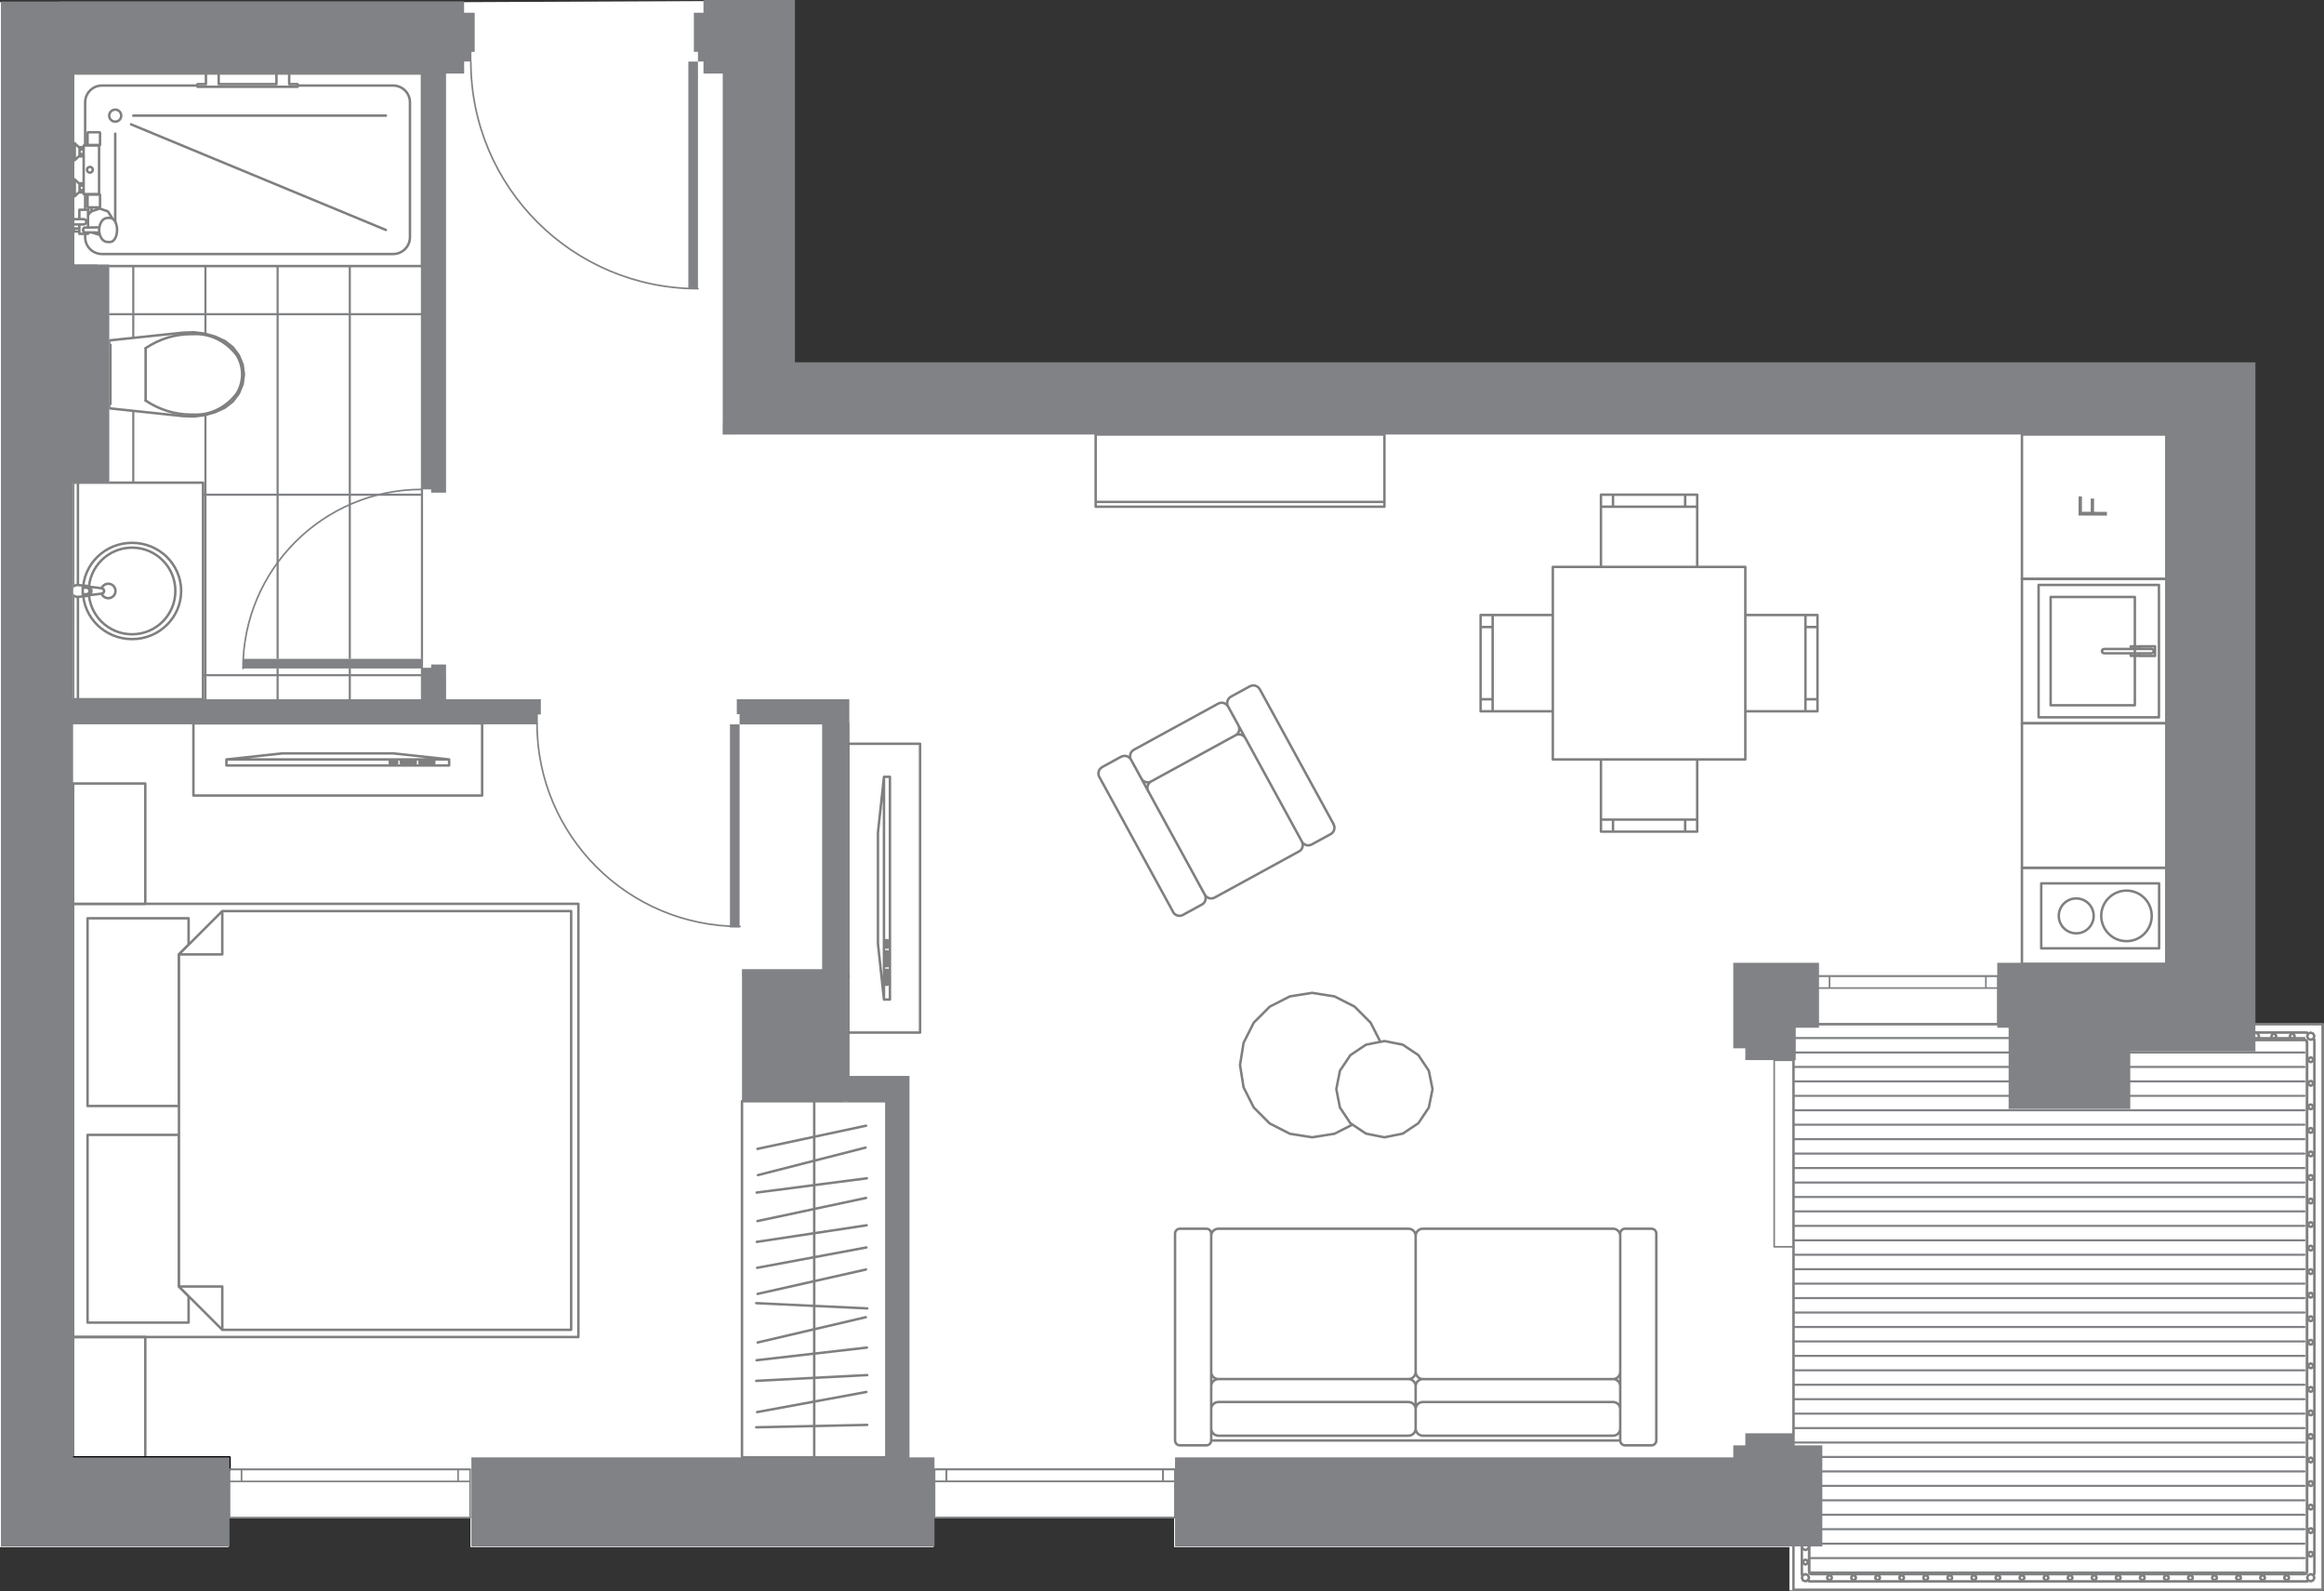<?xml version="1.0" encoding="UTF-8"?> <svg xmlns="http://www.w3.org/2000/svg" id="_Слой_2" data-name="Слой 2" viewBox="0 0 1600.85 1095.62"><rect x="0" y="0" width="1600.85" height="1095.62" fill="#333333" stroke="none"/> <defs> <style> .cls-1, .cls-2 { fill: #fff; } .cls-3 { stroke-width: 1.48px; } .cls-3, .cls-4, .cls-5, .cls-6, .cls-7, .cls-8, .cls-9, .cls-10, .cls-11, .cls-12 { fill: none; } .cls-3, .cls-4, .cls-5, .cls-6, .cls-8, .cls-9, .cls-11, .cls-12 { stroke-linecap: round; stroke-linejoin: round; } .cls-3, .cls-7, .cls-11, .cls-12 { stroke: #808285; } .cls-4, .cls-6 { stroke-width: 1.7px; } .cls-4, .cls-9 { stroke: #7f7f7f; } .cls-2, .cls-13, .cls-7, .cls-10, .cls-14 { fill-rule: evenodd; } .cls-5 { stroke-width: 3.41px; } .cls-5, .cls-6 { stroke: #000; } .cls-13, .cls-15 { fill: #808285; } .cls-7 { stroke-miterlimit: 10; } .cls-8 { stroke: #474647; } .cls-8, .cls-12 { stroke-width: 1.14px; } .cls-9 { stroke-width: 1.7px; } .cls-11 { stroke-width: 1.45px; } .cls-16 { fill: #7f7f7f; } .cls-14 { fill: #ccc; } </style> </defs> <g id="Layer_2" data-name="Layer 2"> <g> <polygon class="cls-1" points="0 1.49 319.04 1.49 546.93 .45 546.93 249.97 1552.96 249.97 1552.96 705.74 1599.36 705.74 1599.36 1095.22 1232.61 1095.22 1232.61 1065.38 808.76 1065.38 808.76 1045.5 643.06 1045.5 643.06 1065.38 324.07 1065.38 324.07 1045.5 157.45 1045.5 157.45 1065.38 0 1065.38 0 1.49"></polygon> <path class="cls-3" d="M50.36,464.97h240.31M50.36,340.67h240.31M75.22,216.37h215.45M50.36,92.06h240.31m0,389.48V50.63m-49.72,430.91V50.63m-49.72,430.91V50.63m-49.72,430.91V50.63m-49.71,430.91V50.63"></path> <rect class="cls-1" x="1392.79" y="398.67" width="97.86" height="97.86"></rect> <polyline class="cls-10" points="290.68 481.54 290.68 50.63 50.36 50.63 50.36 183.22 75.22 183.22 75.22 332.38 50.36 332.38 50.36 481.54 290.68 481.54"></polyline> <polyline class="cls-2" points="50.36 50.63 50.36 183.22 290.68 183.22 290.68 50.63 50.36 50.63"></polyline> <path class="cls-4" d="M50.36,50.63h240.31m0,0V183.22m0,0H50.36m0,0V50.63m19.89,8.28h200.54m11.6,11.6v92.81m-11.6,11.61H70.25m-11.6-11.61V70.52m24.86,9.11c0-2.29-1.85-4.14-4.14-4.14s-4.15,1.85-4.15,4.14,1.85,4.15,4.15,4.15,4.14-1.86,4.14-4.15m187.28-20.72c6.41,0,11.6,5.19,11.6,11.6m0,92.81c0,6.41-5.19,11.61-11.6,11.61m-200.54,0c-6.41,0-11.6-5.19-11.6-11.61m0-92.81c0-6.41,5.19-11.6,11.6-11.6"></path> <polyline class="cls-2" points="204.99 59.75 204.99 57.92 199.19 57.92 199.19 50.63 190.41 50.63 190.41 57.92 150.64 57.92 150.64 50.63 141.85 50.63 141.85 57.92 136.05 57.92 136.05 59.75 204.99 59.75"></polyline> <path class="cls-4" d="M204.99,59.75h-68.94m0,0v-1.82m0,0h5.8m0,0v-7.29m0,0h8.79m0,0v7.29m0,0h39.78m0,0v-7.29m0,0h8.78m0,0v7.29m0,0h5.8m0,0v1.82"></path> <polyline class="cls-2" points="50.36 127.12 47.05 127.12 47.05 131.59 50.36 131.59 50.36 127.12"></polyline> <path class="cls-4" d="M50.36,127.11v4.48m0,0h-3.31m0,0v-4.48m0,0h3.31"></path> <polyline class="cls-2" points="50.36 102.26 47.05 102.26 47.05 106.73 50.36 106.73 50.36 102.26"></polyline> <path class="cls-4" d="M50.36,102.26v4.47m0,0h-3.31m0,0v-4.47m0,0h3.31m29.01-10.2v66.3m12.43-78.73h174.02m-175.56,6l175.56,72.73"></path> <polyline class="cls-2" points="68.41 91.07 60.82 91.07 60.46 91.22 60.33 91.57 60.33 99.86 60.47 99.86 60.47 100.18 57.65 100.18 57.65 101.35 54.84 101.35 54.84 101.84 51.52 98.69 50.36 98.69 50.36 110.29 51.52 110.29 54.84 107.15 54.84 107.65 57.65 107.65 57.65 126.21 54.84 126.21 54.84 126.71 51.52 123.55 50.36 123.55 50.36 135.15 51.52 135.15 54.84 132.01 54.84 132.51 57.65 132.51 57.65 133.66 60.47 133.66 60.47 134 60.33 134 60.33 142.28 60.46 142.63 60.82 142.78 60.89 142.78 60.89 147.97 60.64 148.41 60.64 144.44 54.67 144.44 54.67 150.9 50.36 150.9 50.36 154.55 54.67 154.55 54.67 157.28 51.85 157.28 51.09 157.59 50.78 158.36 51.09 159.12 51.85 159.44 54.67 159.44 54.67 161.01 60.64 161.01 60.64 160.05 63.27 160.07 68.87 161.84 68.96 162.14 69.66 163.72 70.55 164.91 70.85 165.25 71.96 166.05 72.41 166.28 73.63 166.56 74.16 166.64 75.92 166.64 77.15 166.36 78.29 165.53 79.28 164.22 80.03 162.5 80.51 160.5 80.67 158.36 80.51 156.22 80.03 154.21 79.28 152.49 78.29 151.19 77.55 150.64 74.35 145.58 68.69 143.61 63.04 145.55 63.04 142.78 68.41 142.78 68.76 142.63 68.91 142.28 68.91 134 68.1 134 68.1 133.66 68.13 133.66 68.23 133.66 68.26 133.66 68.26 100.18 68.23 100.18 68.13 100.18 68.1 100.18 68.1 99.86 68.91 99.86 68.91 91.57 68.76 91.22 68.41 91.07"></polyline> <path class="cls-4" d="M68.41,91.07l.34,.15m0,0l.15,.34m0,0v8.29m0,0h-.81m0,0v.33m0,0h.03m0,0h.1m0,0h.03m0,0v33.48m0,0h-.03m0,0h-.1m0,0h-.03m0,0v.33m0,0h.81m0,0v8.29m0,0l-.15,.35m0,0l-.34,.15m0,0h-5.37m0,0v2.77m0,0l5.65-1.94m0,0l5.65,1.97m0,0l3.2,5.06m0,0l.74,.54m0,0l.99,1.31m0,0l.75,1.72m0,0l.48,2.01m0,0l.16,2.14m0,0l-.16,2.14m0,0l-.48,2m0,0l-.75,1.73m0,0l-.99,1.31m0,0l-1.14,.83m0,0l-1.23,.28m0,0h-1.76m0,0l-.53-.08m0,0l-1.23-.28m0,0l-.45-.23m0,0l-1.1-.8m0,0l-.3-.35m0,0l-.89-1.19m0,0l-.7-1.57m0,0l-.08-.3m0,0l-5.6-1.77m0,0l-2.64-.02m0,0v.96m0,0h-5.96m0,0v-1.57m0,0h-2.82m0,0l-.76-.32m0,0l-.32-.76m0,0l.32-.77m0,0l.76-.31m0,0h2.82m0,0v-2.74m0,0h-4.31m0,0v-3.65m0,0h4.31m0,0v-6.46m0,0h5.96m0,0v3.98m0,0l.25-.44m0,0v-5.19m0,0h-.07m0,0l-.36-.15m0,0l-.13-.35m0,0v-8.29m0,0h.15m0,0v-.33m0,0h-2.82m0,0v-1.16m0,0h-2.82m0,0v-.5m0,0l-3.32,3.15m0,0h-1.16m0,0v-11.6m0,0h1.16m0,0l3.32,3.15m0,0v-.5m0,0h2.82m0,0v-18.56m0,0h-2.82m0,0v-.5m0,0l-3.32,3.15m0,0h-1.16m0,0v-11.6m0,0h1.16m0,0l3.32,3.15m0,0v-.5m0,0h2.82m0,0v-1.16m0,0h2.82m0,0v-.33m0,0h-.15m0,0v-8.29m0,0l.13-.34m0,0l.36-.15m0,0h7.6m-13.58,15h2.82m-2.82-3.15h2.82m-2.82,28.01h2.82m-2.82-3.15h2.82m0,26.77h-2.98m0-3.65h2.98m0,3.65h-2.98m13.8,5.64l-3.02-.09m2.94-.23l-.12-1.51m0,0l.12-1.51m.33,4.43l.15,.56m-.15-.56l-.33-1.41m.33-4.43l.23-.86m-.56,2.27l.33-1.41m.23-.86l.7-1.56m-1.18,3.51l-3.02,.08m4.19-3.6l.89-1.21m0,0l.3-.35m6.3-1.11l.4,.28m-1.63-.56l1.23,.28m-6.3,1.11l1.1-.8m2.2-.6h1.76m-3.96,.6l.45-.23m1.23-.28l.53-.08m-1.75,.36l1.23-.28m-16.18,7.37h0m-.2,.4l.2-.4m-.26,.83l.06-.43m0,.87l-.06-.43m.26,.83l-.2-.4m.2,.4h0m8,.91l-7.01-.08m-.26-.03l.26,.03m0-3.32l-.26,.03m0,0l-.25,.12m0,0l-.23,.2m0,0l-.17,.23m0,0l-.08,.25m0,0l-.02,.03m0,0l-.03,.3m0,0v.99m0,0l.03,.3m0,0l.02,.04m0,0l.08,.25m0,0l.17,.25m0,0l.23,.18m0,0l.25,.12m7.27-3.37l-7.01,.08m2.02-56.84h7.62m0,.33h-7.62m-5.64,1.66v5.3m2.82-5.8v6.3m-6.13-8.95v11.6m3.32,16.41v5.3m2.82-5.8v6.3m-6.13-8.95v11.6m11.52,7.62h-2.15m-.42-9.12h7.66m-.03,.33h-7.62m.16,14.42v8.26m-5.96,.61v2.15m2.98-8.54c1.01,0,1.82,.81,1.82,1.82s-.81,1.82-1.82,1.82m3.23-6.58c.56-.93,1.29-1.74,2.15-2.42m.91-28.63c0-1.09-.89-1.99-1.99-1.99s-1.99,.89-1.99,1.99,.89,1.99,1.99,1.99,1.99-.89,1.99-1.99"></path> <polyline class="cls-2" points="75.22 255.15 71.91 255.15 71.91 255.92 75.22 255.92 75.22 255.15"></polyline> <polyline class="cls-2" points="75.22 255.92 71.91 255.92 71.91 257.8 75.22 257.8 75.22 255.92"></polyline> <polyline class="cls-2" points="75.22 257.8 71.91 257.8 71.91 259.67 75.22 259.67 75.22 257.8"></polyline> <polyline class="cls-2" points="75.22 259.67 71.91 259.67 71.91 260.45 75.22 260.45 75.22 259.67"></polyline> <polyline class="cls-2" points="75.22 248.35 71.91 248.35 71.91 251.12 75.22 251.12 75.22 248.35"></polyline> <polyline class="cls-2" points="75.22 251.12 71.91 251.12 71.91 255.15 75.22 255.15 75.22 251.12"></polyline> <polyline class="cls-2" points="71.91 260.45 71.91 264.48 75.22 264.48 75.22 260.45 71.91 260.45"></polyline> <polyline class="cls-2" points="75.22 264.48 71.91 264.48 71.91 267.25 75.22 267.25 75.22 264.48"></polyline> <path class="cls-4" d="M75.22,255.15v.78m0,0v1.88m0,0v1.87m0,0v.78m-3.32-5.3v.78m0,0v1.88m0,0v1.87m0,0v.78m3.32-5.3h-3.32m3.32,5.3h-3.32m3.32-12.1v2.76m0,0v4.03m0,5.3v4.03m0,0v2.77m-3.32-18.89v2.76m0,0v4.03m0,5.3v4.03m0,0v2.77m3.32-18.89h-3.32m3.32,18.89h-3.32"></path> <polyline class="cls-2" points="140.97 229.73 133.53 228.81 126.04 229.08 75.22 234.43 75.22 281.17 126.04 286.54 133.53 286.79 140.97 285.88 148.2 283.82 154.99 280.67 160.39 276.43 164.52 270.96 167.14 264.61 168.04 257.8 167.14 251.01 164.52 244.64 160.39 239.17 154.99 234.93 148.2 231.78 140.97 229.73"></polyline> <path class="cls-4" d="M140.97,229.73l7.23,2.05m0,0l6.79,3.15m0,0l5.4,4.25m0,0l4.13,5.47m0,0l2.62,6.37m0,0l.89,6.79m0,0l-.89,6.81m0,0l-2.62,6.34m0,0l-4.13,5.47m0,0l-5.4,4.24m0,0l-6.79,3.15m0,0l-7.23,2.06m0,0l-7.44,.91m0,0l-7.49-.25m0,0l-50.81-5.37m0,0v-46.74m0,0l50.81-5.36m0,0l7.49-.26m0,0l7.44,.91m-40.66,46.12v-18.05m0,0v-18.05"></path> <path class="cls-9" d="M166.78,257.8c-.02,4.84-1.38,9.55-3.88,13.44m0,0c-7.07,9.1-17.24,14.32-27.89,14.32-.68,0-1.37-.03-2.07-.06m0-.02l-1.44,.02c-10.96,0-21.71-3.33-31.18-9.65m0-36.1c9.46-6.33,20.22-9.65,31.18-9.65l1.44,.02m0-.02c.7-.03,1.39-.06,2.07-.06,10.66,0,20.82,5.22,27.88,14.32m.02,0c2.5,3.89,3.86,8.6,3.88,13.44"></path> <polyline class="cls-2" points="75.22 278.18 76.05 278.18 76.05 237.41 75.22 237.41 75.22 278.18"></polyline> <path class="cls-4" d="M75.22,278.18v-40.77m0,0h.83m0,0v40.77m0,0h-.83"></path> <polyline class="cls-2" points="139.86 332.38 50.36 332.38 50.36 481.54 139.86 481.54 139.86 332.38"></polyline> <polyline class="cls-2" points="50.36 388.15 47.05 388.15 47.05 392.63 50.36 392.63 50.36 388.15"></polyline> <path class="cls-4" d="M50.36,388.15v4.48m0,0h-3.31m0,0v-4.48m0,0h3.31"></path> <polyline class="cls-2" points="50.36 421.3 47.05 421.3 47.05 425.77 50.36 425.77 50.36 421.3"></polyline> <path class="cls-4" d="M50.36,421.3v4.47m0,0h-3.31m0,0v-4.47m0,0h3.31"></path> <polyline class="cls-2" points="50.36 403.48 47.05 403.48 47.05 410.44 50.36 410.44 50.36 403.48"></polyline> <path class="cls-4" d="M50.36,403.48v6.96m0,0h-3.31m0,0v-6.96m0,0h3.31m89.5-71.1v149.16M50.36,332.38v149.16m89.5,0H50.36m89.5-149.16H50.36m3.32,0v149.16"></path> <path class="cls-9" d="M90.97,373.81c-18.68,0-33.81,14.83-33.81,33.15s15.13,33.15,33.81,33.15,33.81-14.83,33.81-33.15-15.13-33.15-33.81-33.15"></path> <path class="cls-4" d="M120.8,406.96c0-16.48-13.36-29.84-29.83-29.84s-29.84,13.36-29.84,29.84,13.36,29.83,29.84,29.83,29.83-13.36,29.83-29.83m-41.23,0c0-2.75-2.24-4.98-4.98-4.98s-4.97,2.22-4.97,4.98,2.22,4.97,4.97,4.97,4.98-2.22,4.98-4.97"></path> <polyline class="cls-2" points="52.85 402.82 49.91 404.03 48.7 406.96 49.91 409.89 52.85 411.1 59.81 410.44 61.38 409.89 70.15 408.8 71.31 408.19 71.77 406.96 71.31 405.74 70.15 405.12 61.38 404.03 59.81 403.48 52.85 402.82"></polyline> <path class="cls-4" d="M52.85,402.82l6.96,.66m0,0l1.57,.55m0,0l8.76,1.09m0,0l1.16,.61m0,0l.46,1.23m0,0l-.46,1.22m0,0l-1.16,.61m0,0l-8.76,1.09m0,0l-1.57,.55m0,0l-6.96,.66m0,0l-2.93-1.21m0,0l-1.21-2.93m0,0l1.21-2.94m0,0l2.93-1.21m4.13,6.4h2.47m0-4.51h-2.47m0,0v4.51m2.47-4.51c1.25,0,2.26,1.01,2.26,2.26s-1.01,2.25-2.26,2.25m1.94-5.19c.99,.64,1.59,1.74,1.59,2.94s-.6,2.3-1.59,2.93"></path> <polyline class="cls-2" points="398.41 920.74 398.41 622.42 50.36 622.42 50.36 920.74 398.41 920.74"></polyline> <path class="cls-4" d="M398.41,920.74v-298.33m0,0H50.36m0,0v298.33m0,0H398.41"></path> <polyline class="cls-2" points="123.28 761.63 123.28 657.22 129.91 650.59 129.91 632.36 60.31 632.36 60.31 761.63 123.28 761.63"></polyline> <path class="cls-4" d="M123.28,761.63v-104.41m0,0l6.63-6.63m0,0v-18.23m0,0H60.31m0,0v129.27m0,0h62.98"></path> <polyline class="cls-2" points="123.28 781.53 60.31 781.53 60.31 910.8 129.91 910.8 129.91 892.57 123.28 885.94 123.28 781.53"></polyline> <path class="cls-4" d="M123.28,781.53v104.41m0,0l6.63,6.63m0,0v18.23m0,0H60.31m0,0v-129.27m0,0h62.98"></path> <polyline class="cls-2" points="393.43 915.77 393.43 627.39 153.12 627.39 123.28 657.22 123.28 885.94 153.12 915.77 393.43 915.77"></polyline> <path class="cls-4" d="M393.43,915.77v-288.38m0,0H153.12m0,0l-29.84,29.84m0,0v228.71m0,0l29.84,29.83m0,0h240.31m-240.31-288.38v29.84m-29.84,0h29.84m0,258.54v-29.83m-29.84,0h29.84"></path> <polyline class="cls-2" points="50.36 622.42 100.08 622.42 100.08 539.55 50.36 539.55 50.36 622.42"></polyline> <path class="cls-4" d="M100.08,622.42v-82.87m0,0H50.36m0,0v82.87m0,0h49.72"></path> <path class="cls-4" d="M100.08,1003.61v-82.87m0,0H50.36m0,0v82.87m0,0h49.72"></path> <polyline class="cls-2" points=".64 951.98 3.96 951.98 3.96 947.51 .64 947.51 .64 951.98"></polyline> <polyline class="cls-2" points="511.11 758.32 511.11 1003.61 610.55 1003.61 610.55 758.32 511.11 758.32"></polyline> <path class="cls-4" d="M511.11,758.32v245.29m0,0h99.45m0,0v-245.29m0,0h-99.45m49.75,0v245.29m-39.11-212.44l74.83-15.97m-74.49,34.02l74.14-18.93m-75.01,30.95l75.89-9.82m-75.36,29.46l74.83-15.94m-75.25,30.26l75.66-11.42m-75.44,29.28l75.27-14.02m-74.97,31.99l74.67-16.8m-75.57,23.17l76.45,3.61m-75.49,23.47l74.49-17.41m-75.25,29.64l76.01-8.72m-76.21,22.92l76.45-3.98m-75.87,25.49l75.28-13.86m-75.9,24.33l76.48-1.66"></path> <polyline class="cls-2" points="1392.79 398.67 1492.24 398.67 1492.24 299.23 1392.79 299.23 1392.79 398.67"></polyline> <path class="cls-4" d="M1392.79,398.67v-99.44m0,0h99.45m0,0v99.44m0,0h-99.45"></path> <polygon class="cls-16" points="1451.32 355.08 1431.78 355.02 1431.83 341.83 1434.13 341.84 1434.1 352.44 1440.15 352.46 1440.18 343.29 1442.48 343.29 1442.45 352.46 1451.33 352.49 1451.32 355.08"></polygon> <path class="cls-4" d="M1492.24,498.11v-99.44m-99.45,99.44v-99.44m99.45,99.44h-99.45m99.45-99.44h-99.45m11.46,95.3v-91.16m0,0h82.91m0,0v91.16m0,0h-82.91m8.3-8.29v-74.58m0,0h58m0,0v74.58m0,0h-58m36.83-35.8l-1.11-.43m0,0l-.41-1.06m0,0l.41-1.06m0,0l1.11-.43m0,0h32.8m0,0l.99,.43m0,0l.47,1.06m0,0l-.47,1.06m0,0l-.99,.43m0,0h-32.8m24.32,1.82v-1.82m0,0h8.48m0,0l.99-.43m0,0l.47-1.06m0,0l-.47-1.06m0,0l-.99-.43m0,0h-8.48m0,0v-1.82m0,0h10.76m0,0v6.63m0,0h-10.76m-5.96-.05v-1.78m0,0h5.79m0,0v1.78m0,0h-5.79m0-6.53h5.79m0,0v1.77m0,0h-5.79m0,0v-1.77"></path> <polyline class="cls-2" points="1392.79 597.56 1392.79 663.85 1492.24 663.85 1492.24 597.56 1392.79 597.56"></polyline> <polyline class="cls-2" points="1406.06 608.33 1406.06 653.08 1487.27 653.08 1487.27 608.33 1406.06 608.33"></polyline> <path class="cls-4" d="M1406.06,608.33v44.74m0,0h81.21m0,0v-44.74m0,0h-81.21m76.12,22.37c0-9.61-7.78-17.4-17.36-17.4s-17.42,7.79-17.42,17.4,7.78,17.41,17.42,17.41,17.36-7.79,17.36-17.41m-39.99,0c0-6.63-5.38-12.01-11.99-12.01s-12.04,5.38-12.04,12.01,5.38,12.02,12.04,12.02,11.99-5.38,11.99-12.02m-49.41-33.15v66.3m99.45-66.3v66.3m-99.45-66.3h99.45m-99.45,66.3h99.45"></path> <polyline class="cls-2" points="1492.24 498.11 1392.79 498.11 1392.79 597.56 1492.24 597.56 1492.24 498.11"></polyline> <path class="cls-4" d="M1392.79,498.11v99.44m0,0h99.45m0,0v-99.44m0,0h-99.45"></path> <polyline class="cls-2" points="1185.64 423.53 1185.64 489.83 1251.94 489.83 1251.94 423.53 1185.64 423.53"></polyline> <path class="cls-4" d="M1185.64,423.53v66.3m0,0h66.3m0,0v-66.3m0,0h-66.3m58,0v66.3m0-58.01h8.3m-8.3,49.72h8.3"></path> <polyline class="cls-2" points="1169.09 506.41 1102.79 506.41 1102.79 572.7 1169.09 572.7 1169.09 506.41"></polyline> <path class="cls-4" d="M1169.09,506.41h-66.3m0,0v66.29m0,0h66.3m0,0v-66.29m0,58.01h-66.3m58,0v8.29m-49.7-8.29v8.29"></path> <polyline class="cls-2" points="1086.19 423.53 1019.88 423.53 1019.88 489.83 1086.19 489.83 1086.19 423.53"></polyline> <path class="cls-4" d="M1086.19,423.53v66.3m0,0h-66.3m0,0v-66.3m0,0h66.3m-58,0v66.3m0-58.01h-8.3m8.3,49.72h-8.3"></path> <path class="cls-4" d="M584.01,711.08v-198.88m0,0h49.76m0,0v198.88m0,0h-49.76"></path> <polyline class="cls-2" points="980.13 846.16 976.62 847.62 975.16 851.13 975.16 949.7 1116.06 949.7 1116.06 851.13 1114.6 847.62 1111.09 846.16 980.13 846.16"></polyline> <polyline class="cls-2" points="975.16 992.01 1116.06 992.01 1116.06 949.7 975.16 949.7 975.16 992.01"></polyline> <polyline class="cls-2" points="839.28 846.16 835.77 847.62 834.31 851.13 834.31 949.7 975.16 949.7 975.16 851.13 973.7 847.62 970.19 846.16 839.28 846.16"></polyline> <polyline class="cls-2" points="834.31 992.01 975.16 992.01 975.16 949.7 834.31 949.7 834.31 992.01"></polyline> <polyline class="cls-2" points="1119.34 846.16 1117 847.14 1116.06 849.48 1116.06 992.01 1117 994.34 1119.34 995.32 1137.58 995.32 1139.92 994.34 1140.91 992.01 1140.91 849.48 1139.92 847.14 1137.58 846.16 1119.34 846.16"></polyline> <polyline class="cls-2" points="812.73 846.16 810.39 847.14 809.4 849.48 809.4 992.01 810.39 994.34 812.73 995.32 830.98 995.32 833.31 994.34 834.31 992.01 834.31 849.48 833.31 847.14 830.98 846.16 812.73 846.16"></polyline> <path class="cls-4" d="M980.13,846.16h130.97m4.97,4.97v93.59m-4.97,4.98h-130.97m-4.97-4.98v-93.59m4.97,137.56h130.97m4.97-4.98v-29.05m-4.97-4.97h-130.97m-4.97,4.97v29.05m135.94-18.23h-130.97m-140.85-119.33h130.91m4.97,4.97v93.59m-4.97,4.98h-130.91m-4.97-4.98v-93.59m4.97,137.56h130.91m4.97-4.98v-29.05m-4.97-4.97h-130.91m-4.97,4.97v29.05m135.88-18.23h-130.91m280.06-119.33h18.24m3.33,3.32v142.53m-3.33,3.32h-18.24m-3.27-3.32v-142.53m-303.33-3.32h18.24m3.33,3.32v142.53m-3.33,3.32h-18.24m-3.33-3.32v-142.53m306.66,142.53h-281.76m276.79-145.85c2.75,0,4.97,2.22,4.97,4.97m0,93.59c0,2.75-2.22,4.98-4.97,4.98m-130.97,0c-2.75,0-4.97-2.22-4.97-4.98m0-93.59c0-2.75,2.22-4.97,4.97-4.97m135.94,137.56c0,2.75-2.22,4.98-4.97,4.98m0-39c2.75,0,4.97,2.24,4.97,4.97m-140.91,0c0-2.73,2.22-4.97,4.97-4.97m0,39c-2.75,0-4.97-2.22-4.97-4.98m135.94-18.23c2.75,0,4.97,2.22,4.97,4.98m-140.91,0c0-2.75,2.22-4.98,4.97-4.98m-9.94-119.33c2.75,0,4.97,2.22,4.97,4.97m0,93.59c0,2.75-2.22,4.98-4.97,4.98m-130.91,0c-2.75,0-4.97-2.22-4.97-4.98m0-93.59c0-2.75,2.22-4.97,4.97-4.97m135.88,137.56c0,2.75-2.22,4.98-4.97,4.98m0-39c2.75,0,4.97,2.24,4.97,4.97m-140.85,0c0-2.73,2.22-4.97,4.97-4.97m0,39c-2.75,0-4.97-2.22-4.97-4.98m135.88-18.23c2.75,0,4.97,2.22,4.97,4.98m-140.85,0c0-2.75,2.22-4.98,4.97-4.98m298.3-119.33c1.81,0,3.33,1.49,3.33,3.32m0,142.53c0,1.82-1.52,3.32-3.33,3.32m-18.24,0c-1.81,0-3.27-1.49-3.27-3.32m0-142.53c0-1.82,1.46-3.32,3.27-3.32m-288.36,0c1.81,0,3.33,1.49,3.33,3.32m0,142.53c0,1.82-1.52,3.32-3.33,3.32m-18.24,0c-1.81,0-3.33-1.49-3.33-3.32m0-142.53c0-1.82,1.52-3.32,3.33-3.32"></path> <polyline class="cls-2" points="896.81 579.54 855.53 503.93 788.59 540.51 829.92 616.12 832.9 618.51 836.71 618.09 894.88 586.29 897.28 583.34 896.81 579.54"></polyline> <polyline class="cls-2" points="855.53 503.93 845.94 486.48 843.02 484.09 839.22 484.51 781.04 516.32 778.65 519.26 779.06 523.06 788.59 540.51 855.53 503.93"></polyline> <polyline class="cls-2" points="918.68 567.63 867.75 474.55 864.83 472.16 861.03 472.58 847.93 479.74 845.53 482.7 845.94 486.48 896.81 579.54 899.79 581.93 903.59 581.53 916.69 574.37 919.09 571.4 918.68 567.63"></polyline> <polyline class="cls-2" points="829.92 616.12 779.06 523.06 776.08 520.67 772.33 521.07 759.24 528.23 756.84 531.2 757.25 534.97 808.11 628.05 811.1 630.44 814.9 630.02 827.99 622.87 830.39 619.9 829.92 616.12"></polyline> <path class="cls-4" d="M894.88,586.28l-58.18,31.81m-6.78-1.97l-38.94-71.25m1.99-6.75l58.17-31.81m6.72,1.98l38.94,71.25m-1.93,6.74l-58.18,31.81m-6.78-1.97l-38.94-71.25m1.99-6.75l58.17-31.81m6.72,1.98l38.94,71.25m-45.66-73.22l-58.17,31.81m-6.72-1.99l-7.19-13.08m1.99-6.74l58.17-31.81m6.72,1.97l7.19,13.1m63.55,74.79l-13.1,7.16m-6.78-1.99l-50.87-93.06m1.99-6.74l13.1-7.16m6.72,1.97l50.93,93.08m-90.68,55.24l-13.1,7.16m-6.78-1.97l-50.87-93.08m1.99-6.74l13.1-7.16m6.72,1.99l50.87,93.06m6.78,1.97c-.76,.42-1.58,.61-2.4,.61-1.81,0-3.51-.99-4.39-2.58m-38.94-71.25c-.41-.73-.59-1.56-.59-2.39,0-1.82,.94-3.5,2.57-4.36m58.17-31.81c.7-.4,1.52-.61,2.34-.61,1.87,0,3.51,.99,4.39,2.59m38.94,71.25c.41,.73,.64,1.56,.64,2.39,0,1.82-.99,3.5-2.57,4.36m-58.18,31.81c-.76,.42-1.58,.61-2.4,.61-1.81,0-3.51-.99-4.39-2.58m-38.94-71.25c-.41-.73-.59-1.56-.59-2.39,0-1.82,.94-3.5,2.57-4.36m58.17-31.81c.7-.4,1.52-.61,2.34-.61,1.87,0,3.51,.99,4.39,2.59m38.94,71.25c.41,.73,.64,1.56,.64,2.39,0,1.82-.99,3.5-2.57,4.36m-101.91-48.16c-.7,.4-1.58,.6-2.4,.6-1.81,0-3.51-.98-4.33-2.58m-7.19-13.08c-.41-.73-.58-1.56-.58-2.39,0-1.82,.99-3.5,2.57-4.36m58.17-31.81c.7-.41,1.52-.61,2.4-.61,1.81,0,3.45,.99,4.33,2.58m7.19,13.1c.35,.73,.58,1.54,.58,2.37,0,1.82-.99,3.5-2.57,4.37m52.45,75.21c-.76,.4-1.58,.6-2.4,.6-1.81,0-3.51-.98-4.39-2.58m-50.87-93.06c-.41-.72-.58-1.55-.58-2.38,0-1.82,.99-3.5,2.57-4.36m13.1-7.16c.7-.4,1.58-.61,2.4-.61,1.81,0,3.45,.99,4.33,2.58m50.93,93.08c.35,.73,.58,1.54,.58,2.39,0,1.81-.99,3.48-2.57,4.36m-101.79,55.66c-.76,.4-1.58,.61-2.4,.61-1.81,0-3.51-.99-4.39-2.58m-50.87-93.08c-.41-.72-.58-1.54-.58-2.39,0-1.81,.99-3.48,2.57-4.36m13.1-7.16c.7-.4,1.52-.6,2.4-.6,1.81,0,3.45,.98,4.33,2.58m50.87,93.06c.41,.73,.64,1.56,.64,2.39,0,1.82-.99,3.5-2.57,4.36"></path> <polyline class="cls-2" points="133.23 498.11 133.23 547.84 332.11 547.84 332.11 498.11 133.23 498.11"></polyline> <path class="cls-4" d="M133.23,547.84h198.88m0,0v-49.72m0,0H133.23m0,0v49.72"></path> <polyline class="cls-2" points="155.97 527.12 309.37 527.12 309.37 522.98 271.03 518.84 194.32 518.84 155.97 522.98 155.97 527.12"></polyline> <path class="cls-4" d="M155.97,527.12h153.41m0,0v-4.15m0,0l-38.35-4.15m0,0h-76.7m0,0l-38.35,4.15m0,0v4.15m143.18-1.66h-10.23m0,0v-1.02m0,0h10.23m0,0v1.02m-12.8,0h-10.23m0,0v-1.02m0,0h10.23m0,0v1.02m-12.78,0h-5.1m0,0v-1.02m0,0h5.1m0,0v1.02m-117.61-2.49h153.41"></path> <polyline class="cls-2" points="903.88 783.18 919.26 780.75 933.12 773.68 944.11 762.68 951.18 748.82 953.64 733.46 951.18 718.1 944.11 704.24 933.12 693.24 919.26 686.18 903.88 683.74 888.51 686.18 874.65 693.24 863.66 704.24 856.64 718.1 854.19 733.46 856.64 748.82 863.66 762.68 874.65 773.68 888.51 780.75 903.88 783.18"></polyline> <path class="cls-4" d="M903.88,783.18l15.38-2.44m0,0l13.86-7.06m0,0l10.99-11m0,0l7.07-13.86m0,0l2.46-15.37m0,0l-2.46-15.37m0,0l-7.07-13.85m0,0l-10.99-11.01m0,0l-13.86-7.06m0,0l-15.38-2.44m0,0l-15.38,2.44m0,0l-13.86,7.06m0,0l-10.99,11.01m0,0l-7.02,13.85m0,0l-2.46,15.37m0,0l2.46,15.37m0,0l7.02,13.86m0,0l10.99,11m0,0l13.86,7.06m0,0l15.38,2.44"></path> <polyline class="cls-2" points="1169.09 406.96 1169.09 340.67 1102.79 340.67 1102.79 406.96 1169.09 406.96"></polyline> <path class="cls-4" d="M1169.09,406.96h-66.3m0,0v-66.3m0,0h66.3m0,0v66.3m0-58.01h-66.3m58,0v-8.29m-49.7,8.29v-8.29"></path> <polyline class="cls-2" points="754.73 348.95 953.64 348.95 953.64 299.23 754.73 299.23 754.73 348.95"></polyline> <path class="cls-4" d="M754.73,348.95h198.91m0,0v-49.72m0,0h-198.91m0,0v49.72m0-3.32h198.91"></path> <polyline class="cls-2" points="1069.64 390.39 1069.64 522.98 1202.24 522.98 1202.24 390.39 1069.64 390.39"></polyline> <path class="cls-4" d="M1069.64,522.98h132.6m0,0v-132.59m0,0h-132.6m0,0v132.59"></path> <polyline class="cls-10" points="1235.4 1094.76 1600 1094.76 1600 705.29 1235.4 705.29 1235.4 1094.76"></polyline> <path class="cls-4" d="M1235.4,1094.76h364.6m0,0v-389.48m0,0h-364.6m0,0v389.48"></path> <polyline class="cls-2" points="50.36 1045.04 42.08 1045.04 42.08 1011.89 50.36 1011.89 50.36 1045.04"></polyline> <path class="cls-8" d="M50.36,1020.18l-8.28-6.3m8.28,19.83l-8.28-6.29m5.38,17.62l-5.38-4.1"></path> <polyline class="cls-10" points="50.36 1045.04 50.36 1011.89 42.07 1011.89 42.07 1045.04 50.36 1045.04"></polyline> <polyline class="cls-2" points="158.09 1011.89 158.09 1020.18 166.38 1020.18 166.38 1011.89 158.09 1011.89"></polyline> <polyline class="cls-2" points="323.83 1020.18 323.83 1011.89 315.54 1011.89 315.54 1020.18 323.83 1020.18"></polyline> <polyline class="cls-2" points="166.38 1011.89 166.38 1020.18 315.54 1020.18 315.54 1011.89 166.38 1011.89"></polyline> <path class="cls-12" d="M158.09,1011.89h8.29m0,0v8.29m0,0h-8.29m165.74,0h-8.29m0,0v-8.29m0,0h8.29m-157.45,0h149.16m0,8.29H166.38m-8.29-8.29v8.29m0-8.29v8.29m0,0v24.86m165.74-33.15v8.29m0-8.29v8.29m0,0v24.86"></path> <polyline class="cls-2" points="539.28 290.95 506.14 290.95 539.28 257.8 539.28 290.95"></polyline> <path class="cls-8" d="M539.28,268.71l-6.2-4.71m6.2,18.25l-13.89-10.56m7.54,19.26l-15.23-11.57m-2.57,11.57l-5.12-3.88"></path> <polyline class="cls-10" points="539.28 290.95 539.28 257.8 506.14 290.95 539.28 290.95"></polyline> <polyline class="cls-2" points="506.14 290.95 506.14 257.8 539.28 257.8 506.14 290.95"></polyline> <path class="cls-8" d="M533.08,264l-8.16-6.2m.47,13.89l-18.28-13.89m10.59,21.57l-11.57-8.8m3.88,16.49l-3.88-2.95"></path> <polyline class="cls-10" points="506.14 290.95 539.28 257.8 506.14 257.8 506.14 290.95"></polyline> <path class="cls-5" d="M1459.09,705.28h41.45m0-33.15h-41.45"></path> <polyline class="cls-10" points="1202.24 721.86 1235.4 721.86 1235.4 705.29 1202.24 705.29 1202.24 721.86"></polyline> <path class="cls-12" d="M480.78,198.8c-86.41,0-156.45-70.04-156.45-156.45"></path> <polyline class="cls-2" points="326.31 9.2 319.68 9.2 319.68 42.34 324.32 42.34 324.32 35.71 326.31 35.71 326.31 9.2"></polyline> <polyline class="cls-14" points="290.68 498.11 290.68 464.97 307.25 464.97 307.25 498.11 290.68 498.11"></polyline> <polyline class="cls-2" points="307.25 339.01 307.25 332.38 290.68 332.38 290.68 337.02 297.31 337.02 297.31 339.01 307.25 339.01"></polyline> <polyline class="cls-2" points="167.37 460.33 290.68 460.33 290.68 453.7 167.37 453.7 167.37 460.33"></polyline> <polyline class="cls-14" points="567.46 498.11 584.01 481.54 584.01 498.11 567.46 498.11"></polyline> <polyline class="cls-14" points="365.26 498.11 307.25 498.11 307.25 481.54 365.26 481.54 365.26 498.11"></polyline> <polyline class="cls-14" points="567.46 481.54 584.01 481.54 567.46 498.11 567.46 481.54"></polyline> <polyline class="cls-2" points="371.89 481.54 365.26 481.54 365.26 498.11 369.9 498.11 369.9 491.48 371.89 491.48 371.89 481.54"></polyline> <polyline class="cls-2" points="514.42 481.54 507.79 481.54 507.79 491.48 509.78 491.48 509.78 498.11 514.42 498.11 514.42 481.54"></polyline> <polyline class="cls-2" points="509.78 638 509.78 498.11 503.15 498.11 503.15 638 509.78 638"></polyline> <polyline class="cls-14" points="584.01 672.14 567.46 672.14 567.46 668.82 584.01 672.14"></polyline> <polyline class="cls-14" points="567.46 668.82 584.01 668.82 584.01 672.14 567.46 668.82"></polyline> <path class="cls-6" d="M567.46,498.11v170.71m16.55,3.32v-174.02"></path> <polyline class="cls-14" points="50.36 332.38 42.08 324.09 50.36 324.09 50.36 332.38"></polyline> <polyline class="cls-14" points="42.08 332.38 50.36 332.38 50.36 481.54 42.08 481.54 42.08 332.38"></polyline> <polyline class="cls-14" points="42.08 332.38 42.08 324.09 50.36 332.38 42.08 332.38"></polyline> <polyline class="cls-14" points="66.94 191.5 66.94 183.22 75.22 183.22 66.94 191.5"></polyline> <polyline class="cls-14" points="66.94 332.38 66.94 324.09 75.22 332.38 66.94 332.38"></polyline> <polyline class="cls-14" points="66.94 191.5 75.22 183.22 75.22 191.5 66.94 191.5"></polyline> <polyline class="cls-14" points="75.22 324.09 66.94 324.09 66.94 191.5 75.22 191.5 75.22 324.09"></polyline> <polyline class="cls-14" points="66.94 324.09 75.22 324.09 75.22 332.38 66.94 324.09"></polyline> <polyline class="cls-14" points="42.08 191.5 42.08 183.22 50.36 183.22 42.08 191.5"></polyline> <polyline class="cls-14" points="50.36 191.5 50.36 183.22 66.94 183.22 66.94 191.5 50.36 191.5"></polyline> <polyline class="cls-14" points="50.36 191.5 42.08 191.5 50.36 183.22 50.36 191.5"></polyline> <path class="cls-6" d="M42.08,191.5v-8.28m24.86,0h-16.58m-8.28,8.28h24.86"></path> <polyline class="cls-14" points="66.94 324.09 66.94 332.38 50.36 332.38 50.36 324.09 66.94 324.09"></polyline> <polyline class="cls-14" points="50.36 50.63 42.08 42.34 50.36 42.34 50.36 50.63"></polyline> <polyline class="cls-14" points="42.08 50.63 42.08 42.34 50.36 50.63 42.08 50.63"></polyline> <polyline class="cls-14" points="580.73 758.32 580.73 741.75 584.01 741.75 580.73 758.32"></polyline> <polyline class="cls-14" points="580.73 758.32 584.01 741.75 584.01 758.32 580.73 758.32"></polyline> <path class="cls-6" d="M8.93,1011.89v-8.28"></path> <path class="cls-5" d="M50.36,1011.89h-8.28m0,33.15h8.28"></path> <path class="cls-6" d="M50.36,1011.89h107.73m0,0v-8.28m0,0H50.36"></path> <polyline class="cls-14" points="50.36 50.63 50.36 42.34 319.68 42.34 319.68 50.63 50.36 50.63"></polyline> <polyline class="cls-14" points="514.42 672.14 511.11 668.82 514.42 668.82 514.42 672.14"></polyline> <polyline class="cls-14" points="511.11 672.14 511.11 668.82 514.42 672.14 511.11 672.14"></polyline> <polyline class="cls-14" points="514.42 672.14 514.42 668.82 567.46 668.82 567.46 672.14 514.42 672.14"></polyline> <path class="cls-6" d="M580.73,672.14h3.27m-16.55-3.32h-53.04"></path> <polyline class="cls-14" points="497.85 42.34 506.14 42.34 497.85 50.63 497.85 42.34"></polyline> <polyline class="cls-14" points="497.85 299.23 506.14 290.95 506.14 299.23 497.85 299.23"></polyline> <polyline class="cls-14" points="497.85 50.63 506.14 42.34 506.14 50.63 497.85 50.63"></polyline> <polyline class="cls-14" points="497.85 290.95 506.14 290.95 497.85 299.23 497.85 290.95"></polyline> <polyline class="cls-14" points="584.01 741.75 580.73 741.75 580.73 672.14 584.01 672.14 584.01 741.75"></polyline> <path class="cls-6" d="M584.01,741.75v-69.61m0,0h-3.27"></path> <polyline class="cls-14" points="497.85 42.34 497.85 50.63 485.42 50.63 485.42 42.34 497.85 42.34"></polyline> <polyline class="cls-2" points="1235.4 1045.04 1255.27 1045.04 1255.27 1064.93 1235.4 1045.04"></polyline> <polyline class="cls-2" points="1255.27 1064.93 1235.4 1064.93 1235.4 1045.04 1255.27 1064.93"></polyline> <polyline class="cls-2" points="1589.18 717.53 1593.8 715.61 1593.33 714.39 1592.28 713.01 1590.88 711.97 1589.3 711.29 1587.72 711.08 1587.55 711.08 1584.92 711.08 1553.58 711.08 1553.58 716.06 1584.92 716.06 1587.37 716.06 1588.01 716.14 1588.37 716.3 1588.72 716.56 1588.95 716.9 1589.13 717.29 1589.18 717.53"></polyline> <path class="cls-4" d="M1593.8,715.61l-.47-1.22m0,0l-1.05-1.38m0,0l-1.4-1.04m0,0l-1.58-.68m0,0l-1.58-.2m0,0h-.18m0,0h-2.63m0,0h-31.34m0,0v4.98m0,0h31.34m0,0h2.46m0,0l.64,.08m0,0l.35,.16m0,0l.35,.25m0,0l.23,.34m0,0l.18,.39m0,0l.06,.25"></path> <polyline class="cls-2" points="1589.65 1088.6 1590.88 1088.1 1592.28 1087.04 1593.33 1085.66 1593.98 1084.05 1594.21 1082.5 1594.21 1082.33 1594.21 1079.68 1594.21 724.51 1594.21 721.86 1594.21 717.55 1593.98 715.99 1593.8 715.61 1589.18 717.53 1589.24 717.88 1589.24 721.86 1589.24 724.51 1589.24 1079.68 1589.24 1082.16 1589.13 1082.76 1588.95 1083.15 1588.72 1083.49 1588.37 1083.76 1588.01 1083.91 1587.72 1083.94 1589.65 1088.6"></polyline> <path class="cls-4" d="M1589.65,1088.6l1.23-.5m0,0l1.4-1.06m0,0l1.05-1.38m0,0l.64-1.61m0,0l.23-1.56m0,0v-.16m0,0v-2.65m0,0v-355.17m0,0v-2.65m0,0v-4.31m0,0l-.23-1.56m0,0l-.18-.39m-4.62,1.92l.06,.35m0,0v3.98m0,0v2.65m0,0v355.17m0,0v2.48m0,0l-.12,.6m0,0l-.18,.38m0,0l-.23,.35m0,0l-.35,.26m0,0l-.35,.15m0,0l-.29,.03"></path> <polyline class="cls-2" points="1589.3 1088.77 1589.65 1088.6 1587.72 1083.94 1587.37 1083.99 1583.39 1083.99 1580.76 1083.99 1250.48 1083.99 1247.97 1083.99 1247.38 1083.91 1246.97 1083.76 1246.62 1083.49 1246.39 1083.15 1246.21 1082.76 1246.21 1082.52 1241.53 1084.44 1242 1085.66 1243.11 1087.04 1244.46 1088.1 1246.1 1088.77 1247.62 1088.96 1247.79 1088.96 1250.48 1088.96 1580.76 1088.96 1583.39 1088.96 1587.72 1088.96 1589.3 1088.77"></polyline> <path class="cls-4" d="M1589.3,1088.76l.35-.16m-1.93-4.65l-.35,.05m0,0h-3.98m0,0h-2.63m0,0h-330.34m0,0h-2.46m0,0l-.59-.08m0,0l-.41-.15m0,0l-.35-.26m0,0l-.23-.35m0,0l-.18-.38m0,0v-.25m-4.68,1.92l.47,1.22m0,0l1.11,1.38m0,0l1.35,1.06m0,0l1.64,.66m0,0l1.52,.2m0,0h.18m0,0h2.63m0,0h330.34m0,0h2.63m0,0h4.33m0,0l1.58-.2"></path> <polyline class="cls-2" points="1241.53 1084.44 1246.21 1082.52 1246.15 1082.16 1246.15 1078.19 1246.15 1075.53 1246.15 1064.93 1241.19 1064.93 1241.19 1075.53 1241.19 1078.19 1241.19 1082.5 1241.36 1084.05 1241.53 1084.44"></polyline> <path class="cls-4" d="M1246.21,1082.52l-.06-.35m0,0v-3.98m0,0v-2.65m0,0v-10.61m0,0h-4.97m0,0v10.61m0,0v2.65m0,0v4.31m0,0l.17,1.56m0,0l.18,.39"></path> <polyline class="cls-2" points="1589.18 717.53 1593.8 715.61 1593.33 714.39 1592.28 713.01 1590.88 711.97 1589.3 711.29 1587.72 711.08 1587.55 711.08 1584.92 711.08 1553.58 711.08 1553.58 716.06 1584.92 716.06 1587.37 716.06 1588.01 716.14 1588.37 716.3 1588.72 716.56 1588.95 716.9 1589.13 717.29 1589.18 717.53"></polyline> <path class="cls-4" d="M1593.8,715.61l-.47-1.22m0,0l-1.05-1.38m0,0l-1.4-1.04m0,0l-1.58-.68m0,0l-1.58-.2m0,0h-.18m0,0h-2.63m0,0h-31.34m0,0v4.98m0,0h31.34m0,0h2.46m0,0l.64,.08m0,0l.35,.16m0,0l.35,.25m0,0l.23,.34m0,0l.18,.39m0,0l.06,.25"></path> <polyline class="cls-2" points="1589.65 1088.6 1590.88 1088.1 1592.28 1087.04 1593.33 1085.66 1593.98 1084.05 1594.21 1082.5 1594.21 1082.33 1594.21 1079.68 1594.21 724.51 1594.21 721.86 1594.21 717.55 1593.98 715.99 1593.8 715.61 1589.18 717.53 1589.24 717.88 1589.24 721.86 1589.24 724.51 1589.24 1079.68 1589.24 1082.16 1589.13 1082.76 1588.95 1083.15 1588.72 1083.49 1588.37 1083.76 1588.01 1083.91 1587.72 1083.94 1589.65 1088.6"></polyline> <path class="cls-4" d="M1589.65,1088.6l1.23-.5m0,0l1.4-1.06m0,0l1.05-1.38m0,0l.64-1.61m0,0l.23-1.56m0,0v-.16m0,0v-2.65m0,0v-355.17m0,0v-2.65m0,0v-4.31m0,0l-.23-1.56m0,0l-.18-.39m-4.62,1.92l.06,.35m0,0v3.98m0,0v2.65m0,0v355.17m0,0v2.48m0,0l-.12,.6m0,0l-.18,.38m0,0l-.23,.35m0,0l-.35,.26m0,0l-.35,.15m0,0l-.29,.03"></path> <polyline class="cls-2" points="1589.3 1088.77 1589.65 1088.6 1587.72 1083.94 1587.37 1083.99 1583.39 1083.99 1580.76 1083.99 1250.48 1083.99 1247.97 1083.99 1247.38 1083.91 1246.97 1083.76 1246.62 1083.49 1246.39 1083.15 1246.21 1082.76 1246.21 1082.52 1241.53 1084.44 1242 1085.66 1243.11 1087.04 1244.46 1088.1 1246.1 1088.77 1247.62 1088.96 1247.79 1088.96 1250.48 1088.96 1580.76 1088.96 1583.39 1088.96 1587.72 1088.96 1589.3 1088.77"></polyline> <path class="cls-4" d="M1589.3,1088.76l.35-.16m-1.93-4.65l-.35,.05m0,0h-3.98m0,0h-2.63m0,0h-330.34m0,0h-2.46m0,0l-.59-.08m0,0l-.41-.15m0,0l-.35-.26m0,0l-.23-.35m0,0l-.18-.38m0,0v-.25m-4.68,1.92l.47,1.22m0,0l1.11,1.38m0,0l1.35,1.06m0,0l1.64,.66m0,0l1.52,.2m0,0h.18m0,0h2.63m0,0h330.34m0,0h2.63m0,0h4.33m0,0l1.58-.2"></path> <polyline class="cls-2" points="1241.53 1084.44 1246.21 1082.52 1246.15 1082.16 1246.15 1078.19 1246.15 1075.53 1246.15 1064.93 1241.19 1064.93 1241.19 1075.53 1241.19 1078.19 1241.19 1082.5 1241.36 1084.05 1241.53 1084.44"></polyline> <path class="cls-4" d="M1246.21,1082.52l-.06-.35m0,0v-3.98m0,0v-2.65m0,0v-10.61m0,0h-4.97m0,0v10.61m0,0v2.65m0,0v4.31m0,0l.17,1.56m0,0l.18,.39"></path> <polyline class="cls-2" points="1553.58 716.06 1555.33 715.33 1556.09 713.57 1555.33 711.81 1553.58 711.08 1551.82 711.81 1551.12 713.57 1551.82 715.33 1553.58 716.06"></polyline> <path class="cls-4" d="M1553.58,716.06l1.75-.73m0,0l.76-1.75m0,0l-.76-1.76m0,0l-1.75-.73m0,0l-1.75,.73m0,0l-.7,1.76m0,0l.7,1.75m0,0l1.75,.73"></path> <polyline class="cls-2" points="1591.7 716.06 1593.45 715.33 1594.21 713.57 1593.45 711.81 1591.7 711.08 1589.94 711.81 1589.24 713.57 1589.94 715.33 1591.7 716.06"></polyline> <path class="cls-4" d="M1591.7,716.06l1.75-.73m0,0l.76-1.75m0,0l-.76-1.76m0,0l-1.75-.73m0,0l-1.76,.73m0,0l-.7,1.76m0,0l.7,1.75m0,0l1.76,.73"></path> <polyline class="cls-2" points="1589.24 1086.47 1589.94 1088.23 1591.7 1088.96 1593.45 1088.23 1594.21 1086.47 1593.45 1084.72 1591.7 1083.99 1589.94 1084.72 1589.24 1086.47"></polyline> <path class="cls-4" d="M1589.24,1086.47l.7,1.76m0,0l1.76,.72m0,0l1.75-.72m0,0l.76-1.76m0,0l-.76-1.75m0,0l-1.75-.73m0,0l-1.76,.73m0,0l-.7,1.75"></path> <polyline class="cls-2" points="1243.64 1083.99 1241.89 1084.72 1241.19 1086.47 1241.89 1088.23 1243.64 1088.96 1245.39 1088.23 1246.15 1086.47 1245.39 1084.72 1243.64 1083.99"></polyline> <path class="cls-4" d="M1243.64,1083.99l-1.75,.73m0,0l-.7,1.75m0,0l.7,1.76m0,0l1.75,.72m0,0l1.75-.72m0,0l.76-1.76m0,0l-.76-1.75m0,0l-1.75-.73"></path> <polyline class="cls-2" points="1246.15 1064.93 1245.39 1063.17 1243.64 1062.44 1241.89 1063.17 1241.19 1064.93 1241.89 1066.69 1243.64 1067.41 1245.39 1066.69 1246.15 1064.93"></polyline> <path class="cls-4" d="M1246.15,1064.93l-.76-1.75m0,0l-1.75-.73m0,0l-1.75,.73m0,0l-.7,1.75m0,0l.7,1.76m0,0l1.75,.72m0,0l1.75-.72m0,0l.76-1.76"></path> <polyline class="cls-2" points="1566.26 715.23 1567.43 714.75 1567.96 713.57 1567.43 712.39 1566.26 711.91 1565.09 712.39 1564.63 713.57 1565.09 714.75 1566.26 715.23"></polyline> <path class="cls-4" d="M1566.26,715.23l1.17-.48m0,0l.53-1.17m0,0l-.53-1.18m0,0l-1.17-.48m0,0l-1.17,.48m0,0l-.47,1.18m0,0l.47,1.17m0,0l1.17,.48"></path> <polyline class="cls-2" points="1579.01 715.23 1580.18 714.75 1580.65 713.57 1580.18 712.39 1579.01 711.91 1577.84 712.39 1577.31 713.57 1577.84 714.75 1579.01 715.23"></polyline> <path class="cls-4" d="M1579.01,715.23l1.17-.48m0,0l.47-1.17m0,0l-.47-1.18m0,0l-1.17-.48m0,0l-1.17,.48m0,0l-.53,1.18m0,0l.53,1.17m0,0l1.17,.48"></path> <polyline class="cls-2" points="1590.06 729.78 1590.53 730.96 1591.7 731.44 1592.87 730.96 1593.33 729.78 1592.87 728.62 1591.7 728.13 1590.53 728.62 1590.06 729.78"></polyline> <path class="cls-4" d="M1590.06,729.78l.47,1.18m0,0l1.17,.48m0,0l1.17-.48m0,0l.47-1.18m0,0l-.47-1.16m0,0l-1.17-.5m0,0l-1.17,.5m0,0l-.47,1.16"></path> <polyline class="cls-2" points="1590.06 746.01 1590.53 747.17 1591.7 747.67 1592.87 747.17 1593.33 746.01 1592.87 744.83 1591.7 744.35 1590.53 744.83 1590.06 746.01"></polyline> <path class="cls-4" d="M1590.06,746.01l.47,1.16m0,0l1.17,.5m0,0l1.17-.5m0,0l.47-1.16m0,0l-.47-1.18m0,0l-1.17-.48m0,0l-1.17,.48m0,0l-.47,1.18"></path> <polyline class="cls-2" points="1590.06 762.21 1590.53 763.39 1591.7 763.87 1592.87 763.39 1593.33 762.21 1592.87 761.04 1591.7 760.56 1590.53 761.04 1590.06 762.21"></polyline> <path class="cls-4" d="M1590.06,762.21l.47,1.18m0,0l1.17,.48m0,0l1.17-.48m0,0l.47-1.18m0,0l-.47-1.18m0,0l-1.17-.48m0,0l-1.17,.48m0,0l-.47,1.18"></path> <polyline class="cls-2" points="1590.06 778.43 1590.53 779.6 1591.7 780.08 1592.87 779.6 1593.33 778.43 1592.87 777.25 1591.7 776.77 1590.53 777.25 1590.06 778.43"></polyline> <path class="cls-4" d="M1590.06,778.43l.47,1.18m0,0l1.17,.48m0,0l1.17-.48m0,0l.47-1.18m0,0l-.47-1.18m0,0l-1.17-.48m0,0l-1.17,.48m0,0l-.47,1.18"></path> <polyline class="cls-2" points="1590.06 794.63 1590.53 795.81 1591.7 796.29 1592.87 795.81 1593.33 794.63 1592.87 793.48 1591.7 792.97 1590.53 793.48 1590.06 794.63"></polyline> <path class="cls-4" d="M1590.06,794.63l.47,1.18m0,0l1.17,.48m0,0l1.17-.48m0,0l.47-1.18m0,0l-.47-1.16m0,0l-1.17-.5m0,0l-1.17,.5m0,0l-.47,1.16"></path> <polyline class="cls-2" points="1590.06 810.86 1590.53 812.02 1591.7 812.52 1592.87 812.02 1593.33 810.86 1592.87 809.68 1591.7 809.2 1590.53 809.68 1590.06 810.86"></polyline> <path class="cls-4" d="M1590.06,810.86l.47,1.16m0,0l1.17,.5m0,0l1.17-.5m0,0l.47-1.16m0,0l-.47-1.18m0,0l-1.17-.48m0,0l-1.17,.48m0,0l-.47,1.18"></path> <polyline class="cls-2" points="1590.06 827.07 1590.53 828.25 1591.7 828.73 1592.87 828.25 1593.33 827.07 1592.87 825.89 1591.7 825.41 1590.53 825.89 1590.06 827.07"></polyline> <path class="cls-4" d="M1590.06,827.07l.47,1.18m0,0l1.17,.48m0,0l1.17-.48m0,0l.47-1.18m0,0l-.47-1.18m0,0l-1.17-.48m0,0l-1.17,.48m0,0l-.47,1.18"></path> <polyline class="cls-2" points="1590.06 843.28 1590.53 844.45 1591.7 844.93 1592.87 844.45 1593.33 843.28 1592.87 842.1 1591.7 841.62 1590.53 842.1 1590.06 843.28"></polyline> <path class="cls-4" d="M1590.06,843.28l.47,1.17m0,0l1.17,.48m0,0l1.17-.48m0,0l.47-1.17m0,0l-.47-1.18m0,0l-1.17-.48m0,0l-1.17,.48m0,0l-.47,1.18"></path> <polyline class="cls-2" points="1590.06 859.49 1590.53 860.66 1591.7 861.14 1592.87 860.66 1593.33 859.49 1592.87 858.32 1591.7 857.82 1590.53 858.32 1590.06 859.49"></polyline> <path class="cls-4" d="M1590.06,859.49l.47,1.18m0,0l1.17,.48m0,0l1.17-.48m0,0l.47-1.18m0,0l-.47-1.16m0,0l-1.17-.5m0,0l-1.17,.5m0,0l-.47,1.16"></path> <polyline class="cls-2" points="1590.06 875.71 1590.53 876.87 1591.7 877.37 1592.87 876.87 1593.33 875.71 1592.87 874.54 1591.7 874.06 1590.53 874.54 1590.06 875.71"></polyline> <path class="cls-4" d="M1590.06,875.71l.47,1.16m0,0l1.17,.5m0,0l1.17-.5m0,0l.47-1.16m0,0l-.47-1.18m0,0l-1.17-.48m0,0l-1.17,.48m0,0l-.47,1.18"></path> <polyline class="cls-2" points="1590.06 891.92 1590.53 893.1 1591.7 893.58 1592.87 893.1 1593.33 891.92 1592.87 890.74 1591.7 890.26 1590.53 890.74 1590.06 891.92"></polyline> <path class="cls-4" d="M1590.06,891.92l.47,1.18m0,0l1.17,.48m0,0l1.17-.48m0,0l.47-1.18m0,0l-.47-1.18m0,0l-1.17-.48m0,0l-1.17,.48m0,0l-.47,1.18"></path> <polyline class="cls-2" points="1590.06 908.13 1590.53 909.31 1591.7 909.79 1592.87 909.31 1593.33 908.13 1592.87 906.95 1591.7 906.47 1590.53 906.95 1590.06 908.13"></polyline> <path class="cls-4" d="M1590.06,908.13l.47,1.18m0,0l1.17,.48m0,0l1.17-.48m0,0l.47-1.18m0,0l-.47-1.18m0,0l-1.17-.48m0,0l-1.17,.48m0,0l-.47,1.18"></path> <polyline class="cls-2" points="1590.06 924.34 1590.53 925.51 1591.7 925.99 1592.87 925.51 1593.33 924.34 1592.87 923.17 1591.7 922.68 1590.53 923.17 1590.06 924.34"></polyline> <path class="cls-4" d="M1590.06,924.34l.47,1.18m0,0l1.17,.48m0,0l1.17-.48m0,0l.47-1.18m0,0l-.47-1.16m0,0l-1.17-.5m0,0l-1.17,.5m0,0l-.47,1.16"></path> <polyline class="cls-2" points="1590.06 940.56 1590.53 941.72 1591.7 942.22 1592.87 941.72 1593.33 940.56 1592.87 939.39 1591.7 938.91 1590.53 939.39 1590.06 940.56"></polyline> <path class="cls-4" d="M1590.06,940.56l.47,1.16m0,0l1.17,.5m0,0l1.17-.5m0,0l.47-1.16m0,0l-.47-1.17m0,0l-1.17-.48m0,0l-1.17,.48m0,0l-.47,1.17"></path> <polyline class="cls-2" points="1590.06 956.77 1590.53 957.95 1591.7 958.43 1592.87 957.95 1593.33 956.77 1592.87 955.59 1591.7 955.12 1590.53 955.59 1590.06 956.77"></polyline> <path class="cls-4" d="M1590.06,956.77l.47,1.18m0,0l1.17,.48m0,0l1.17-.48m0,0l.47-1.18m0,0l-.47-1.18m0,0l-1.17-.48m0,0l-1.17,.48m0,0l-.47,1.18"></path> <polyline class="cls-2" points="1590.06 972.98 1590.53 974.16 1591.7 974.64 1592.87 974.16 1593.33 972.98 1592.87 971.82 1591.7 971.32 1590.53 971.82 1590.06 972.98"></polyline> <path class="cls-4" d="M1590.06,972.98l.47,1.18m0,0l1.17,.48m0,0l1.17-.48m0,0l.47-1.18m0,0l-.47-1.16m0,0l-1.17-.5m0,0l-1.17,.5m0,0l-.47,1.16"></path> <polyline class="cls-2" points="1590.06 989.19 1590.53 990.37 1591.7 990.84 1592.87 990.37 1593.33 989.19 1592.87 988.03 1591.7 987.53 1590.53 988.03 1590.06 989.19"></polyline> <path class="cls-4" d="M1590.06,989.19l.47,1.18m0,0l1.17,.48m0,0l1.17-.48m0,0l.47-1.18m0,0l-.47-1.16m0,0l-1.17-.5m0,0l-1.17,.5m0,0l-.47,1.16"></path> <polyline class="cls-2" points="1590.06 1005.41 1590.53 1006.57 1591.7 1007.08 1592.87 1006.57 1593.33 1005.41 1592.87 1004.24 1591.7 1003.76 1590.53 1004.24 1590.06 1005.41"></polyline> <path class="cls-4" d="M1590.06,1005.41l.47,1.16m0,0l1.17,.5m0,0l1.17-.5m0,0l.47-1.16m0,0l-.47-1.18m0,0l-1.17-.48m0,0l-1.17,.48m0,0l-.47,1.18"></path> <polyline class="cls-2" points="1590.06 1021.62 1590.53 1022.8 1591.7 1023.28 1592.87 1022.8 1593.33 1021.62 1592.87 1020.45 1591.7 1019.97 1590.53 1020.45 1590.06 1021.62"></polyline> <path class="cls-4" d="M1590.06,1021.62l.47,1.18m0,0l1.17,.49m0,0l1.17-.49m0,0l.47-1.18m0,0l-.47-1.18m0,0l-1.17-.48m0,0l-1.17,.48m0,0l-.47,1.18"></path> <polyline class="cls-2" points="1590.06 1037.83 1590.53 1039.01 1591.7 1039.49 1592.87 1039.01 1593.33 1037.83 1592.87 1036.67 1591.7 1036.17 1590.53 1036.67 1590.06 1037.83"></polyline> <path class="cls-4" d="M1590.06,1037.83l.47,1.18m0,0l1.17,.48m0,0l1.17-.48m0,0l.47-1.18m0,0l-.47-1.16m0,0l-1.17-.5m0,0l-1.17,.5m0,0l-.47,1.16"></path> <polyline class="cls-2" points="1590.06 1054.06 1590.53 1055.22 1591.7 1055.71 1592.87 1055.22 1593.33 1054.06 1592.87 1052.88 1591.7 1052.4 1590.53 1052.88 1590.06 1054.06"></polyline> <path class="cls-4" d="M1590.06,1054.06l.47,1.16m0,0l1.17,.5m0,0l1.17-.5m0,0l.47-1.16m0,0l-.47-1.18m0,0l-1.17-.48m0,0l-1.17,.48m0,0l-.47,1.18"></path> <polyline class="cls-2" points="1590.06 1070.27 1590.53 1071.44 1591.7 1071.93 1592.87 1071.44 1593.33 1070.27 1592.87 1069.09 1591.7 1068.61 1590.53 1069.09 1590.06 1070.27"></polyline> <path class="cls-4" d="M1590.06,1070.27l.47,1.16m0,0l1.17,.5m0,0l1.17-.5m0,0l.47-1.16m0,0l-.47-1.17m0,0l-1.17-.49m0,0l-1.17,.49m0,0l-.47,1.17"></path> <polyline class="cls-2" points="1575.15 1084.82 1573.92 1085.3 1573.46 1086.47 1573.92 1087.66 1575.15 1088.13 1576.32 1087.66 1576.79 1086.47 1576.32 1085.3 1575.15 1084.82"></polyline> <path class="cls-4" d="M1575.15,1084.82l-1.23,.48m0,0l-.47,1.18m0,0l.47,1.18m0,0l1.23,.48m0,0l1.17-.48m0,0l.47-1.18m0,0l-.47-1.18m0,0l-1.17-.48"></path> <polyline class="cls-2" points="1558.55 1084.82 1557.38 1085.3 1556.91 1086.47 1557.38 1087.66 1558.55 1088.13 1559.72 1087.66 1560.18 1086.47 1559.72 1085.3 1558.55 1084.82"></polyline> <path class="cls-4" d="M1558.55,1084.82l-1.17,.48m0,0l-.47,1.18m0,0l.47,1.18m0,0l1.17,.48m0,0l1.17-.48m0,0l.47-1.18m0,0l-.47-1.18m0,0l-1.17-.48"></path> <polyline class="cls-2" points="1542 1084.82 1540.83 1085.3 1540.3 1086.47 1540.83 1087.66 1542 1088.13 1543.17 1087.66 1543.64 1086.47 1543.17 1085.3 1542 1084.82"></polyline> <path class="cls-4" d="M1542,1084.82l-1.17,.48m0,0l-.53,1.18m0,0l.53,1.18m0,0l1.17,.48m0,0l1.17-.48m0,0l.47-1.18m0,0l-.47-1.18m0,0l-1.17-.48"></path> <polyline class="cls-2" points="1525.4 1084.82 1524.23 1085.3 1523.76 1086.47 1524.23 1087.66 1525.4 1088.13 1526.56 1087.66 1527.09 1086.47 1526.56 1085.3 1525.4 1084.82"></polyline> <path class="cls-4" d="M1525.4,1084.82l-1.17,.48m0,0l-.47,1.18m0,0l.47,1.18m0,0l1.17,.48m0,0l1.17-.48m0,0l.53-1.18m0,0l-.53-1.18m0,0l-1.17-.48"></path> <polyline class="cls-2" points="1508.85 1084.82 1507.68 1085.3 1507.15 1086.47 1507.68 1087.66 1508.85 1088.13 1510.02 1087.66 1510.49 1086.47 1510.02 1085.3 1508.85 1084.82"></polyline> <path class="cls-4" d="M1508.85,1084.82l-1.17,.48m0,0l-.53,1.18m0,0l.53,1.18m0,0l1.17,.48m0,0l1.17-.48m0,0l.47-1.18m0,0l-.47-1.18m0,0l-1.17-.48"></path> <polyline class="cls-2" points="1492.24 1084.82 1491.07 1085.3 1490.61 1086.47 1491.07 1087.66 1492.24 1088.13 1493.41 1087.66 1493.94 1086.47 1493.41 1085.3 1492.24 1084.82"></polyline> <path class="cls-4" d="M1492.24,1084.82l-1.17,.48m0,0l-.47,1.18m0,0l.47,1.18m0,0l1.17,.48m0,0l1.17-.48m0,0l.53-1.18m0,0l-.53-1.18m0,0l-1.17-.48"></path> <polyline class="cls-2" points="1475.7 1084.82 1474.53 1085.3 1474 1086.47 1474.53 1087.66 1475.7 1088.13 1476.87 1087.66 1477.34 1086.47 1476.87 1085.3 1475.7 1084.82"></polyline> <path class="cls-4" d="M1475.7,1084.82l-1.17,.48m0,0l-.53,1.18m0,0l.53,1.18m0,0l1.17,.48m0,0l1.17-.48m0,0l.47-1.18m0,0l-.47-1.18m0,0l-1.17-.48"></path> <polyline class="cls-2" points="1459.09 1084.82 1457.92 1085.3 1457.46 1086.47 1457.92 1087.66 1459.09 1088.13 1460.26 1087.66 1460.79 1086.47 1460.26 1085.3 1459.09 1084.82"></polyline> <path class="cls-4" d="M1459.09,1084.82l-1.17,.48m0,0l-.47,1.18m0,0l.47,1.18m0,0l1.17,.48m0,0l1.17-.48m0,0l.53-1.18m0,0l-.53-1.18m0,0l-1.17-.48"></path> <polyline class="cls-2" points="1442.55 1084.82 1441.38 1085.3 1440.91 1086.47 1441.38 1087.66 1442.55 1088.13 1443.72 1087.66 1444.18 1086.47 1443.72 1085.3 1442.55 1084.82"></polyline> <path class="cls-4" d="M1442.55,1084.82l-1.17,.48m0,0l-.53,1.18m0,0l.53,1.18m0,0l1.17,.48m0,0l1.17-.48m0,0l.47-1.18m0,0l-.47-1.18m0,0l-1.17-.48"></path> <polyline class="cls-2" points="1425.94 1084.82 1424.77 1085.3 1424.3 1086.47 1424.77 1087.66 1425.94 1088.13 1427.17 1087.66 1427.64 1086.47 1427.17 1085.3 1425.94 1084.82"></polyline> <path class="cls-4" d="M1425.94,1084.82l-1.17,.48m0,0l-.47,1.18m0,0l.47,1.18m0,0l1.17,.48m0,0l1.17-.48m0,0l.53-1.18m0,0l-.53-1.18m0,0l-1.17-.48"></path> <polyline class="cls-2" points="1409.4 1084.82 1408.23 1085.3 1407.76 1086.47 1408.23 1087.66 1409.4 1088.13 1410.56 1087.66 1411.03 1086.47 1410.56 1085.3 1409.4 1084.82"></polyline> <path class="cls-4" d="M1409.4,1084.82l-1.17,.48m0,0l-.47,1.18m0,0l.47,1.18m0,0l1.17,.48m0,0l1.17-.48m0,0l.47-1.18m0,0l-.47-1.18m0,0l-1.17-.48"></path> <polyline class="cls-2" points="1392.79 1084.82 1391.62 1085.3 1391.15 1086.47 1391.62 1087.66 1392.79 1088.13 1394.02 1087.66 1394.49 1086.47 1394.02 1085.3 1392.79 1084.82"></polyline> <path class="cls-4" d="M1392.79,1084.82l-1.17,.48m0,0l-.47,1.18m0,0l.47,1.18m0,0l1.17,.48m0,0l1.23-.48m0,0l.47-1.18m0,0l-.47-1.18m0,0l-1.23-.48"></path> <polyline class="cls-2" points="1376.24 1084.82 1375.07 1085.3 1374.61 1086.47 1375.07 1087.66 1376.24 1088.13 1377.41 1087.66 1377.88 1086.47 1377.41 1085.3 1376.24 1084.82"></polyline> <path class="cls-4" d="M1376.24,1084.82l-1.17,.48m0,0l-.47,1.18m0,0l.47,1.18m0,0l1.17,.48m0,0l1.17-.48m0,0l.47-1.18m0,0l-.47-1.18m0,0l-1.17-.48"></path> <polyline class="cls-2" points="1359.7 1084.82 1358.47 1085.3 1358 1086.47 1358.47 1087.66 1359.7 1088.13 1360.87 1087.66 1361.33 1086.47 1360.87 1085.3 1359.7 1084.82"></polyline> <path class="cls-4" d="M1359.7,1084.82l-1.23,.48m0,0l-.47,1.18m0,0l.47,1.18m0,0l1.23,.48m0,0l1.17-.48m0,0l.47-1.18m0,0l-.47-1.18m0,0l-1.17-.48"></path> <polyline class="cls-2" points="1343.09 1084.82 1341.92 1085.3 1341.46 1086.47 1341.92 1087.66 1343.09 1088.13 1344.26 1087.66 1344.73 1086.47 1344.26 1085.3 1343.09 1084.82"></polyline> <path class="cls-4" d="M1343.09,1084.82l-1.17,.48m0,0l-.47,1.18m0,0l.47,1.18m0,0l1.17,.48m0,0l1.17-.48m0,0l.47-1.18m0,0l-.47-1.18m0,0l-1.17-.48"></path> <polyline class="cls-2" points="1326.55 1084.82 1325.32 1085.3 1324.85 1086.47 1325.32 1087.66 1326.55 1088.13 1327.72 1087.66 1328.18 1086.47 1327.72 1085.3 1326.55 1084.82"></polyline> <path class="cls-4" d="M1326.55,1084.82l-1.23,.48m0,0l-.47,1.18m0,0l.47,1.18m0,0l1.23,.48m0,0l1.17-.48m0,0l.47-1.18m0,0l-.47-1.18m0,0l-1.17-.48"></path> <polyline class="cls-2" points="1309.94 1084.82 1308.77 1085.3 1308.31 1086.47 1308.77 1087.66 1309.94 1088.13 1311.11 1087.66 1311.58 1086.47 1311.11 1085.3 1309.94 1084.82"></polyline> <path class="cls-4" d="M1309.94,1084.82l-1.17,.48m0,0l-.47,1.18m0,0l.47,1.18m0,0l1.17,.48m0,0l1.17-.48m0,0l.47-1.18m0,0l-.47-1.18m0,0l-1.17-.48"></path> <polyline class="cls-2" points="1293.4 1084.82 1292.23 1085.3 1291.7 1086.47 1292.23 1087.66 1293.4 1088.13 1294.57 1087.66 1295.03 1086.47 1294.57 1085.3 1293.4 1084.82"></polyline> <path class="cls-4" d="M1293.4,1084.82l-1.17,.48m0,0l-.53,1.18m0,0l.53,1.18m0,0l1.17,.48m0,0l1.17-.48m0,0l.47-1.18m0,0l-.47-1.18m0,0l-1.17-.48"></path> <polyline class="cls-2" points="1276.79 1084.82 1275.62 1085.3 1275.15 1086.47 1275.62 1087.66 1276.79 1088.13 1277.96 1087.66 1278.49 1086.47 1277.96 1085.3 1276.79 1084.82"></polyline> <path class="cls-4" d="M1276.79,1084.82l-1.17,.48m0,0l-.47,1.18m0,0l.47,1.18m0,0l1.17,.48m0,0l1.17-.48m0,0l.53-1.18m0,0l-.53-1.18m0,0l-1.17-.48"></path> <polyline class="cls-2" points="1260.24 1084.82 1259.08 1085.3 1258.55 1086.47 1259.08 1087.66 1260.24 1088.13 1261.41 1087.66 1261.88 1086.47 1261.41 1085.3 1260.24 1084.82"></polyline> <path class="cls-4" d="M1260.24,1084.82l-1.17,.48m0,0l-.53,1.18m0,0l.53,1.18m0,0l1.17,.48m0,0l1.17-.48m0,0l.47-1.18m0,0l-.47-1.18m0,0l-1.17-.48"></path> <polyline class="cls-2" points="1245.34 1075.7 1244.81 1074.53 1243.64 1074.04 1242.47 1074.53 1242 1075.7 1242.47 1076.88 1243.64 1077.36 1244.81 1076.88 1245.34 1075.7"></polyline> <path class="cls-4" d="M1245.34,1075.7l-.53-1.18m0,0l-1.17-.48m0,0l-1.17,.48m0,0l-.47,1.18m0,0l.47,1.17m0,0l1.17,.48m0,0l1.17-.48m0,0l.53-1.17"></path> <polyline class="cls-2" points="1251.94 672.14 1251.94 680.42 1260.24 680.42 1260.24 672.14 1251.94 672.14"></polyline> <polyline class="cls-2" points="1376.24 680.42 1376.24 672.14 1367.94 672.14 1367.94 680.42 1376.24 680.42"></polyline> <polyline class="cls-2" points="1260.24 672.14 1260.24 680.42 1367.94 680.42 1367.94 672.14 1260.24 672.14"></polyline> <polyline class="cls-2" points="953.64 783.18 966.27 780.66 977.03 773.47 984.22 762.71 986.79 750.03 984.22 737.35 977.03 726.6 966.27 719.4 953.64 716.89 940.95 719.4 930.19 726.6 923 737.35 920.49 750.03 923 762.71 930.19 773.47 940.95 780.66 953.64 783.18"></polyline> <path class="cls-4" d="M953.64,783.18l12.63-2.52m0,0l10.76-7.19m0,0l7.19-10.76m0,0l2.57-12.68m0,0l-2.57-12.68m0,0l-7.19-10.75m0,0l-10.76-7.2m0,0l-12.63-2.51m0,0l-12.69,2.51m0,0l-10.76,7.2m0,0l-7.19,10.75m0,0l-2.51,12.68m0,0l2.51,12.68m0,0l7.19,10.76m0,0l10.76,7.19m0,0l12.69,2.52"></path> <polyline class="cls-2" points="613.01 534.94 608.92 534.94 604.76 573.29 604.76 650 608.92 688.34 613.01 688.34 613.01 534.94"></polyline> <path class="cls-4" d="M613.01,534.94v153.4m0,0h-4.09m0,0l-4.15-38.35m0,0v-76.7m0,0l4.15-38.35m0,0h4.09m-1.64,143.18v-10.23m0,0h-.99m0,0v10.23m0,0h.99m0-12.79v-10.23m0,0h-.99m0,0v10.23m0,0h.99m0-12.78v-5.1m0,0h-.99m0,0v5.1m0,0h.99m-2.46-117.6v153.4"></path> <path class="cls-11" d="M1587.37,714.85h-351.97m351.97,9.95h-351.97m351.97,9.94h-351.97m351.97,9.95h-351.97m351.97,9.95h-351.97m351.97,9.94h-351.97m351.97,9.95h-351.97m351.97,9.94h-351.97m351.97,9.95h-351.97m351.97,9.95h-351.97m351.97,9.95h-351.97m351.97,9.95h-351.97m351.97,9.94h-351.97m351.97,9.95h-351.97m351.97,9.95h-351.97m351.97,9.95h-351.97m351.97,9.95h-351.97m351.97,9.94h-351.97m351.97,9.95h-351.97m351.97,9.95h-351.97m351.97,9.95h-351.97m351.97,9.95h-351.97m351.97,9.94h-351.97m351.97,9.95h-351.97m351.97,9.95h-351.97m351.97,9.95h-351.97m351.97,9.94h-351.97m351.97,9.95h-351.97m351.97,9.95h-351.97m351.97,9.95h-351.97m351.97,9.95h-351.97m351.97,9.94h-351.97m351.97,9.95h-351.97m351.97,9.95h-351.97m351.97,9.95h-351.97m351.97,9.95h-351.97m351.97,9.94h-340.57m340.57,9.95h-340.75"></path> <polygon class="cls-13" points="1255.27 1064.93 1255.27 995.32 1235.4 995.32 1235.4 987.03 1202.24 987.03 1202.24 995.32 1193.94 995.32 1193.94 1003.61 809.4 1003.61 809.4 1064.93 1255.27 1064.93"></polygon> <polygon class="cls-13" points="1252.99 663.02 1193.94 663.02 1193.94 695.65 1193.94 707.74 1193.94 721.89 1202.24 721.89 1202.24 730.02 1236.97 730.02 1236.97 721.89 1236.97 707.74 1252.99 707.74 1252.99 663.02"></polygon> <polygon class="cls-13" points="1492.26 249.51 1492.26 249.51 547.57 249.51 547.57 0 513.52 0 497.85 0 484.58 0 484.58 8.77 477.96 8.77 477.96 35.71 480.78 35.71 480.78 42.34 484.58 42.34 484.58 50.63 497.85 50.63 497.85 299.23 539.28 299.23 539.28 299.23 1492.26 299.23 1492.26 663.02 1467.4 663.02 1460.9 663.02 1391.8 663.02 1383.61 663.02 1375.78 663.02 1375.78 707.74 1383.61 707.74 1383.61 763.63 1467.4 763.63 1467.4 724.05 1492.26 724.05 1540.35 724.05 1553.61 724.05 1553.61 249.51 1492.26 249.51"></polygon> <rect class="cls-15" x="474.15" y="42.41" width="6.63" height="156.45"></rect> <rect class="cls-15" x="502.82" y="498.84" width="6.63" height="139.88"></rect> <rect class="cls-15" x="225.72" y="395.35" width="6.63" height="123.33" transform="translate(686.05 227.98) rotate(90)"></rect> <polygon class="cls-13" points="372.55 481.54 370.48 481.54 366.61 481.54 365.26 481.54 364.54 481.54 307.25 481.54 307.25 465.71 307.25 464.97 307.25 463.46 307.25 459.85 307.25 457.6 296.98 457.6 296.98 459.85 290.68 459.85 290.68 465.71 290.7 465.71 290.7 481.54 50.36 481.54 50.36 332.38 75.22 332.38 75.22 182.2 50.36 182.2 50.36 50.63 290.68 50.63 290.68 331.16 290.68 332.38 290.68 337.02 296.98 337.02 296.98 339.27 307.25 339.27 307.25 337.02 307.25 333.4 307.25 332.38 307.25 331.16 307.25 50.63 319.68 50.63 319.68 42.34 324.72 42.34 324.72 35.71 326.99 35.71 326.99 8.77 319.68 8.77 319.68 .91 41.2 .91 41.2 1.04 .64 1.04 .64 1064.93 42.07 1064.93 50.36 1064.93 158.09 1064.93 158.09 1003.61 50.36 1003.61 50.36 498.79 365.26 498.79 365.26 498.79 370.48 498.79 370.48 492.01 372.55 492.01 372.55 481.54"></polygon> <polygon class="cls-13" points="626.49 1003.61 626.49 740.92 614.25 740.92 610.87 740.92 585.04 740.92 585.04 670.27 585.04 667.4 585.04 481.54 574.79 481.54 566.41 481.54 515.59 481.54 514.66 481.54 507.53 481.54 507.53 491.8 509.45 491.8 509.45 498.86 514.66 498.86 517.51 498.86 566.41 498.86 566.41 667.4 511.11 667.4 511.11 740.92 511.11 746.67 511.11 758.2 610.87 758.2 610.87 1003.61 324.72 1003.61 324.72 1064.93 643.7 1064.93 643.7 1003.61 626.49 1003.61"></polygon> <rect class="cls-12" x="1222.12" y="730.14" width="13.27" height="128.45"></rect> <line class="cls-12" x1="1235.4" y1="988.69" x2="1235.4" y2="856.04"></line> <path class="cls-12" d="M167.37,460.33c0-68.1,55.21-123.31,123.31-123.31"></path> <path class="cls-12" d="M509.78,638c-77.25,0-139.88-62.63-139.88-139.88"></path> <polyline class="cls-7" points="809.4 1011.89 809.4 1045.04 643.7 1045.04 643.7 1011.89 809.4 1011.89"></polyline> <path class="cls-12" d="M643.7,1011.89h165.7m-165.7,33.15h165.7"></path> <polyline class="cls-7" points="643.7 1011.89 643.7 1020.18 652.01 1020.18 652.01 1011.89 643.7 1011.89"></polyline> <polyline class="cls-7" points="809.4 1020.18 809.4 1011.89 801.16 1011.89 801.16 1020.18 809.4 1020.18"></polyline> <polyline class="cls-7" points="652.01 1011.89 652.01 1020.18 801.16 1020.18 801.16 1011.89 652.01 1011.89"></polyline> <path class="cls-12" d="M643.7,1011.89h8.3m0,0v8.29m0,0h-8.3m165.7,0h-8.24m0,0v-8.29m0,0h8.24m-157.39,0h149.15m0,8.29h-149.15m-8.3-8.29v8.29m0-8.29v8.29m0,0v24.86m165.7-33.15v8.29m0-8.29v8.29m0,0v24.86m-651.31-33.15h165.74m-165.74,33.15h165.74"></path> <path class="cls-12" d="M1251.94,672.14h124.3m-124.3,33.15h124.3"></path> <path class="cls-12" d="M1251.94,672.14h8.3m0,0v8.28m0,0h-8.3m124.3,0h-8.3m0,0v-8.28m0,0h8.3m-116,0h107.7m0,8.28h-107.7m-8.3-8.28v8.28m0-8.28v8.28m0,0v24.86m124.3-33.15v8.28m0-8.28v8.28m0,0v24.86"></path> </g> </g> </svg> 